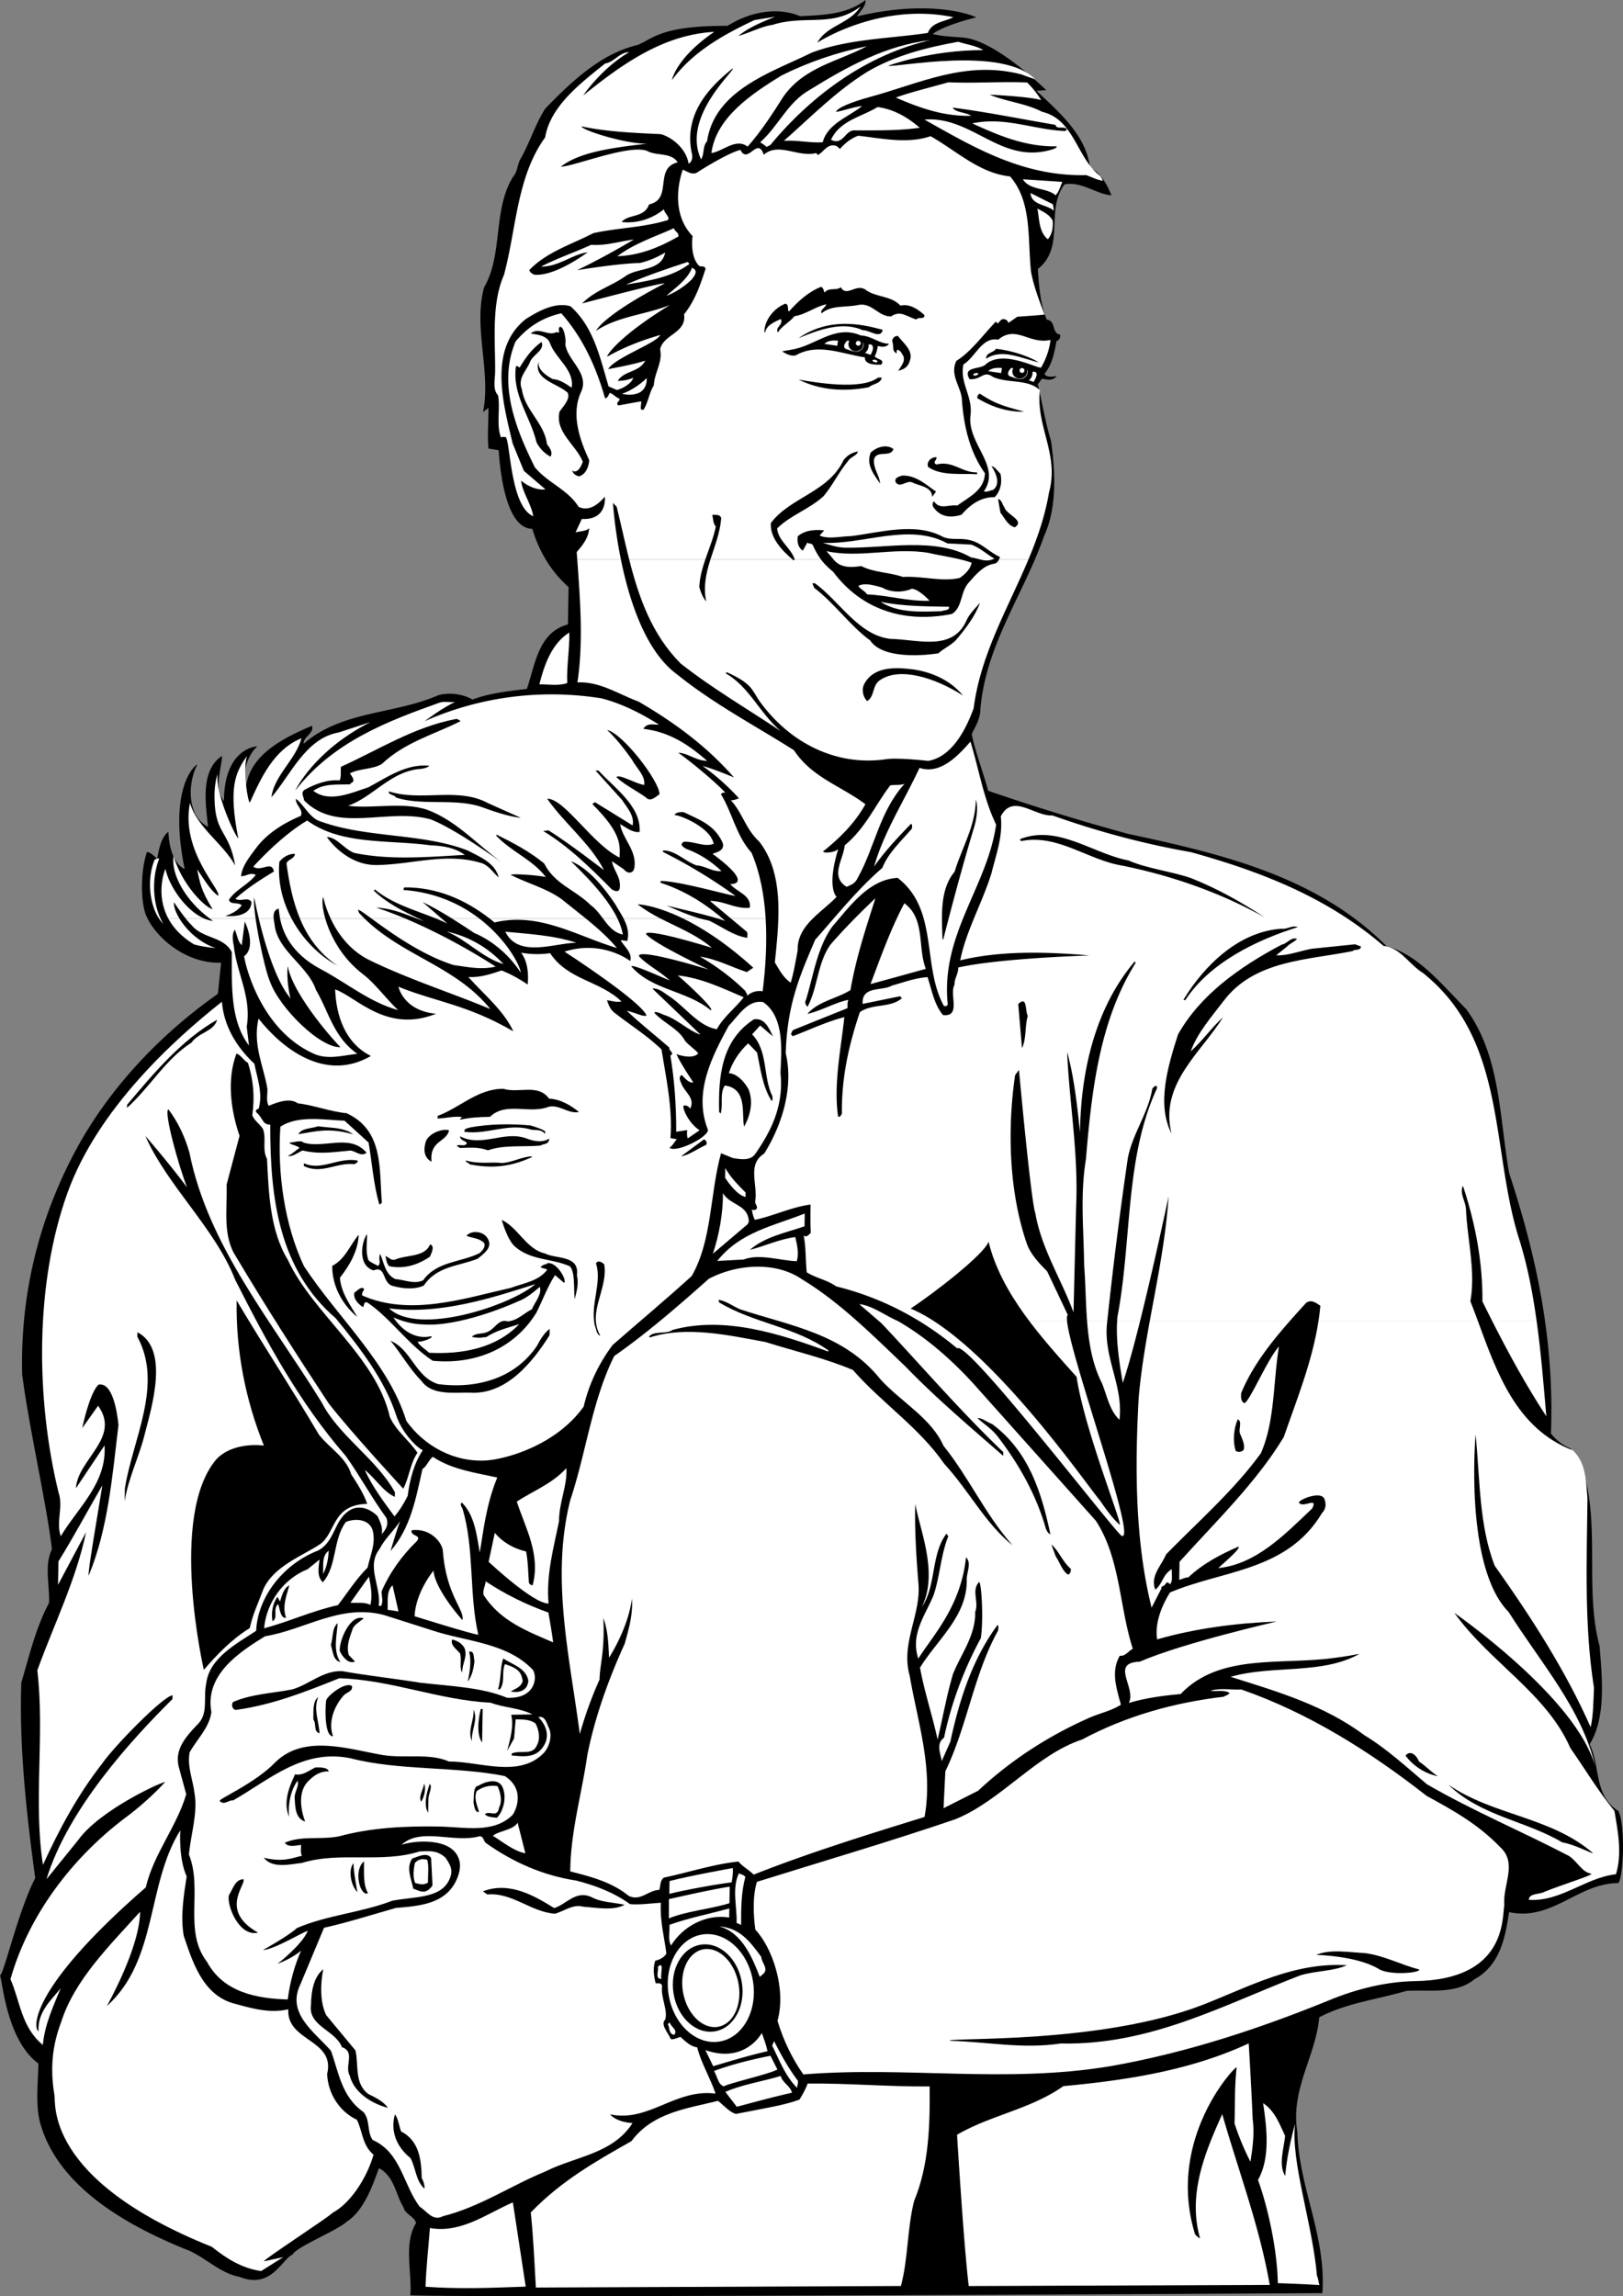 <svg xmlns="http://www.w3.org/2000/svg" width="381.902" height="540.196"><rect width="100%" height="100%" fill="#808080" stroke="none"/><path d="M354.207 270c.27 2.02.559 4.031.91 6.016 6.399 19.437 10.66 39.187 9.832 61.246 1.301 1.617 2.875 2.797 4.637 3.539 1.21 1.793 3.129 3.687 3.09 5.726 3.765 12.832.222 27.836 3.722 40.754.579 7.453 1.57 16.778-2.355 23.094 2.57 5.098.941 12.07 6.816 15.719 1.79 4.195.954 16.594-.117 16.93-9.394.011-15.582 9.035-25.648 6.82-.903 6.101-2.168 12.547-8.164 15.812-4.407 3.645-10.946 2.38-16.004 2.735-6.86 2.007-14.145 2.855-20.496 6.203-.871 9.379-6.766 16.812-5.168 26.945.386 13.3 6.843 24.406 5.898 37.953 0 0-197.96 1.153-214.613.508.45-5.402-1.649-12.172 1.36-16.996-.415-1.602-2.536-1.996-2.95-3.688-1.895-3.046-2.09-7.214-5.777-9.23-1.02 2.555-3.18 9.902-7.664 12.633-1.899 1.914-11.985 5.992-12.633 7.668-2.5 1.02-5.04 8.312-12.504 5.277-4.86-.883-8.422-5.023-13.004-6.61-10.473-4.347-29.508-13.253-33.96-29.757-1.083-4.094-.458-9.402-.38-13.832C1.56 480.023.598 466.082 0 464.742c.89-.164 4.266-15.164 8.29-22.902-2.044-14.93-3.806-30.828-3.274-45.977 1.882-6.347 3.418-12.968 6.53-18.765.161-4.254-1.175-8.797.661-12.575-.906-8.972-5.48-29.18-6.988-41.164-.469-19.066 4.015-36.402 12.164-51.91.254-.488.515-.972.777-1.449h336.047M18.16 270c12.785-23.309 32.762-35.652 33.117-36.254l.75-7.254c-8.863.281-16.195-6.754-17.879-11.746-1.171-4.012-.91-10.27.399-14.234.629-.344 2.394 1.52 2.394 1.52.235-.372.528-4.782 2.68-6.337.344 7.606 3.836 8.754 3.836 8.754-3.984-19.285 2.559-24.601 3-24.59-1.918 3.332-3.047 11.707 2.492 14.668-.527-5.238-1.894-13.328 3.309-16.695-.145 3.098-1.996 7.676.433 10.645.075-12.668 7.848-12.895 7.848-12.895-2.848 2.691-3.496 7.207-2.648 9.527.933-7.785 9.336-11.714 15.496-14.355.68 1.695-2.172 2.71-1.934 4.223 9-7.82 21.395-6.895 31.664-11.414 2.676-.754 5.946-.254 8.051 1.023 4.016-1.524 8.457-1.977 12.809-2.52 1.96-5.64 2.625-13.254 9.66-15.168l.152-8.773c-4.277-3.797-7.027-8.633-8.535-13.71-7-.06-7.766-17.157-7.922-18.49l-2.387-.394c-.297-3.11.028-6.648-.008-9.574l-1.28.988c1.94-9.539-2.376-20.023.269-29.37 4.476-7.634 2.004-18.403 6.836-26.032 1.085-1.223.937-2.91 1.757-4.223 2.196-3.863 3.422-8.097 5.79-11.777 6.41-6.625 13.257-12.977 21.714-14.957 3.75-1.531 5.489-4.566 21.176-4.504 4.75-3.023 11.426-4.676 17.059-2.273 5.5-.262 11.086-.43 15.402-3.809.152 1.418-1.29 2.637-2.02 3.863 16.403-3.918 26.25-.695 28.098.227-3.324.781-8.2 2.336-10.262 3.898 2.47.664 5.22.621 7.782.934 7.605 1.105 18.933 12.297 18.933 12.297l-2.308.136c5.672 5.329 11.695 10.575 12.625 18.125 2.64 1.2 4.007 4.06 5.03 6.47-3.542-.24-6.944-3.313-11.034-2.587-4.63 6.125.273 14.723-6.29 19.926.282 4.172.567 8.254 2.098 11.914 2.297.305 1.008 3.121 3.13 3.512.163.71-.2 1.324-.825 1.492-.484 2.563-1.027 5.617-2.836 7.711.336 1.07 2.524.617 2.871.535-.836 1.113-2.05.945-3.351.649-.45.14-.504.785-1.114 1.222 1.075 4.45 1.793 9.074 3.133 13.438 1.024 7.375 1.41 15.715-1.629 22.312-4.761 13.656-13.652 25.465-14.984 40.602.035 3.191-2.324 5.77-1.996 6.261.648 3.56 3.117 10.176 3.789 13.094a526.59 526.59 0 0 0 32.972 10.149c22.079 4.73 44.415 9.992 60.793 26.414 7.5 1.992 13.137 9.18 18.711 14.773 6.918 9.39 7.711 21.172 9.23 32.633H18.16"/><path fill="#fff" d="M192.309 10.043s14.574-9.605 32.015-6c-2.054 1.117-4.98 1.066-6.004 3.707-8.972 1.348-18.636 1.36-27.382 4.664-9.122 4.54-22.754 8.64-24.563 20.844-1.082 1.133-.582 2.914-1.402 4.23-4.703-9.968 8.168-21.043 7.465-21.41-6.383 5.031-11.637 11.5-9.575 20.309.078.535.059 1.687-.836 2.113-.472-3.2-3.527-6.09-6.527-6.941-6.375-.286-12.93-.579-18.668-1.829-.016.883 10.473 4.168 15.441 4.079-9.894 1.097-16.261 2.289-20.304 5.406 3.011-.035 15.957-5.305 20.273-3.723 2.281 1.281 5.668.278 7.223 2.7-5.7 1.406-1.04 8.667-6.735 9.898-1.12 3.258-4.914 2.219-6.453 4.14 3.625.418 7.196-.761 9.98-3.015-.105.973 2.263 2.433.22 2.75-5.438 1.59-11.375 1.664-16.895 2.898-5.098 2.66-10.98 4.418-15.043 8.688.168.535.781.988 1.313 1.086 4.957.355 12.41-5.278 12.41-5.278-3.64.47-6.793 3.43-10.961 3.356 3.847-1.973 7.86-3.32 11.793-5.113 3.629.238 6.75-.856 10.035-1.243a174.624 174.624 0 0 1-13.332 7.211s9.601-1.605 14.742-1.691c2.137-.496 4.102-1.348 5.984-2.465-.964 4.504-6.441 3.43-9.406 5.598-3.32 2.332-7.148 3.332-10.129 6.379 0 0 18.688-4.973 19.407-4.711-14.672 7.617-16.149 11.152-16.149 11.152 5.2-3.457 11.68-3.785 17.39-6.078-12.14 7.465-14.921 11.883-14.75 12.152 3.942-2.238 8.134-3.847 12.5-5.101-.917 1.933-10.64 5.312-12.284 8.03 0 0 5.957-1.05 8.722-1.976-1.469 2.813-5.004 2.305-6.465 4.762 1.454-.062 2.399-.223 3.649-.734-.38 1.324-2.617 2.613-3.863 2.86l-1.938-.833c-2.012-6.684-3.477-13.976-8.977-18.86-3.527-1.038-7.375 1.024-10.511 3.009-8.989 7.109-5.23 20.207-3.082 29.285l2.636 6.43 5.067 4.343s-2.535.535-5.73-2.05c.308 2.753 2.386 5.449 2.87 8.382-5.457-2.312-5.367-17.644-6.5-18.64-.359.081-.882-.192-1.07.16-1.187-2.95-.144-6.743-.71-9.942-1.391-1.531-.641-3.824-.692-6.039.035-7.18-.883-15.531 2.074-22.3 2.938-10.856 2.973-23.087 9.695-32.364 1.192-7.336 8.375-12.797 14.13-17.394 2.132-.317 3.417-2.688 5.632-2.649-6.48 3.746-10.816 10.18-10.816 10.18 9.261-7.461 18.867-14.297 30.843-14.973-9.109 6.242-9.949 11.352-9.949 11.352 4.906-6.742 12.332-10.778 19.395-14.114l4.886-.8c-2.945 1.191-6.152 2.468-8.668 4.55 3.36-1.078 5.73-2.312 8.04-2.625 7.578-2.44 14.144.704 20.707-4.32-2.555 4.121-7.88 4.383-10.168 8.508"/><path fill="#fff" d="M218.914 9.445c-14.508 3.293-27.61 12.547-37.664 24.692l-.89.43c-.262-.36-1.489-1.09-1.489-1.09 4.41-3.91 6.457-9.461 11.738-12.383 8.782-5.43 17.825-10.414 28.305-11.649"/><path fill="#fff" d="M231.371 11.79c-12.508-.028-22.402 3.683-22.402 3.683 1.765.476 26.941-4.758 34.601 3.175-.906-.32-2.062-.68-3.207-1.14-13.144-3.422-24.07 2.176-35.777 5.336-3.941 1.066-7.668 2.527-7.863 3.496 1.867-.32 4.011-1.168 6.14-1.399-3.058 2.52-8.136 4.114-9.277 8.524-2.93.215-5.93-.547-9.125-.336 6.39-5.649 12.348-11.75 19.605-16.23 6.54-3.876 14.196-5.782 21.399-7.075 1.937.656 4.152.871 5.906 1.965m-27.375-.922c-6.71 3.606-14.621 4.797-19.621 11.801-2.55 4.035-5.281 8.242-8.45 11.82-2.8-2.086-5.69 1.055-8.534 1.535 1.125-8.488 9.64-14.015 16.453-18.238 6.347-3.168 13.035-5.445 20.152-6.918"/><path fill="#fff" d="M244.992 23.55c-2.73-.847-12.12-1.277-12.12-1.277 3.96 1.668 8.476 2.012 12.339 4.028 7.68 1.82 8.14 11.047 13.742 15.133l.602 1.074c-1.063-.02-2.645-.844-3.965-1.309-14.813.36-26.395-6.488-38.067-13.074 11.54-.863 18.07 10.95 30.461 6.914.18-.266.711-.078.63-.613-7.446.137-13.782-2.633-19.848-5.399 7.742-1.636 14.421 1.496 21.863 1.801l.45-.348c-.692-.984-2.395.137-2.731-1.109-8.13-1.383-16.254-3.031-24.215-4.058.863 1.257 3.086 1.03 4.398 1.937-6.562.152-12.199-1.895-17.742-4.297 3.477-1.27 8.285-2.426 12.383-3.594 6.023.282 12.77-.222 18.523.055a21.054 21.054 0 0 1 3.297 4.137m-28.566 6.504c-4.887.71-10.203.617-15.168.62-2.48-.218-2.727 3.677-5.715 2.204 2.121-4.57 7.187-5.367 10.95-7.695 3.804.507 6.964 2.336 9.933 4.87m-70.34 101.501c1.934 9.55 5.773 21.672 13.226 27.097 8.653 6.977 18.313 12.02 27.52 17.856 4.23 6.453 11.2 8.437 16.8 12.703-2.382 4.3-5.902 7.871-9.944 11.082-.098.441 2.652.402 3.554-.559-2.832 9.313-.375 11.254-.375 11.254-3.699 3.832-9.336 6.75-9.172 12.602-.488 2.562-.886 5.125-1.64 7.594-1.75-1.18-2.696-3.059-3.727-4.762.965-9.555 2.313-20.879-3.758-28.52-3.14-2.89-3.87-6.715-6.656-9.691.352.273 1.957-.406 1.957-.406-2.523-2.793-5.578-5.504-8.555-7.598 2.649.668 7.399 2.7 7.399 2.7-6.606-7.56-14.309-13.102-22.469-17.852-4.758-1.77-9.137-4.77-14.371-4.508 1.422-9.516.64-19.469-.05-28.992h10.26"/><path fill="#fff" d="M242.027 131.555c-4.808 11.496-11.273 22.242-12.918 35.054-1.77 4.93-5.074 11.434-10.675 12.399-.883-.102-7.786-.844-10.188-.356-11.46 1.575-22.36-3.757-29.543-13.722-1.898-2.871-1.855-4.137-7.683-6.782l-.27.262c5.531 3.11 7.992 9.356 12.969 13.61-7.887-5.278-15.957-9.942-23.567-15.926-6.816-6.871-9.843-15.559-12.117-24.54h93.992"/><path fill="#fff" d="M135.824 131.555c-.043-.559-.082-1.121-.12-1.68 1.444-1.66 2.808-3.41 2.933-5.621-.688.758-2.14.672-3.207 1.004l1.472-3.164c6.133.293 5.41-5.223 5.41-5.223-1.449 1.66-3.609 3.57-6.16 2.375-2.586-4.125-7.257-5.625-10.297-9.312-4.367-8.762-8.789-19.563-4.535-29.594 2.989-3.586 6.48-5.649 10.754-6.64 5.215 5.94 8.2 12.73 10.29 19.948.527.274 1.085-1.222 1.085-1.222.793.191 1.149.828 2.106 1.277.863.406-.996 1.047-.032 1.684l5.336-.973c.164.715-.574 2.297.586 1.961 1.094-1.754 1.313-3.965 2.407-5.719.14-3.011 2.132-5.457 1.476-8.484.77-3.531 6.27-3.79 5.64-8.234 2.536-3.145 3.845-6.934 5.063-10.727-.34-.8-.968-.371-1.496-.645-2.297-2.222-1.562-7.03-1.562-7.03-5.985-6.188-2.297-15.641-2.297-15.641 1.14.55 2.457 1.46 3.625.507 0 0 6.722-4.316 9.93-5.144 1.71 3.574 4.046-3.301 5.476 1.156 3.508-3.039 8.055.676 12.328-.402l.434.449c1.344-.684 2.355-2.973 4.469-2.05l.699.632c1.261-1.395 2.523-2.438 4.308-3.113 5.575.629 11.578 1.972 17.016.117 6.059 3.387 11.46 8.71 18.715 9.457 5.215 6.031 4.09 14.61 4.93 22.426.648 3.468 1.917 6.77 3.19 10.07-1.155.16-4.26.371-6.39.512l-2.156 1.468c-.074-.71-1.043-1.171-1.668-.738l-.812.871-.438-.449c-2.976 3.05-5.707 6.992-9.289 9.234-1.562 3.16.871 5.864 1.266 8.707.418 6.477 1.816 12.618 5.453 17.735-.16 3.988-3.645 5.523-6.516 7.601-2.035-.304-4.008 1.082-5.48-.984-.45.348-.442 1.098.082 1.637 1.648 2.156 4.105 2.246 6.422 1.488 2.171-2.531 4.683-4.172 7.785-4.117 1.355-1.395 1.836-3.512 1.34-5.559-.704-.547-1.215-1.617-2.102-1.722 0 0 2.805 3.84.348 5.59-.711.074-1.34.597-2.133.316 4.18-5.965-3.973-11.149-3.145-17.871.61-4.422-2.613-7.668-1.652-11.996 2.777-1.637 4.371-6.57 8.168-5.797 4.226-3.559 7.336 1.195 12.32.039a16.801 16.801 0 0 1-2.242 6.52c-1.047.187-8.879-4.231-12.926-.844-1.176 1.398-5.77.43-3.875 3.566 2.852.191 3.23-2.16 5.508-.527 3.43 1.57 8.234.41 11.024 3.12-.95 8.669 4.613 15.06 2.152 24.06-.934 5.527-2.715 10.683-4.813 15.695h-93.992c-1.035-4.098-1.914-8.258-2.926-12.332l-.87-.899s.35 5.844 1.847 13.23h-10.262m114.153-88.769c-.461 1.055-.747 2.203-1.563 3.164-2.27-1.902-6.008-1.082-7.734-3.77l9.297.606m-1.981 6.789c-1.746-1.535-5.297-1.246-5.512-4.172l5.274 2.66.238 1.512m-.305 2.301c.153 1.418-.058 3.277-1.14 4.41-2.098-1.719-1.957-4.644-2.446-7.222 1.317.734 2.813 1.378 3.586 2.812"/><path fill="#fff" d="M159.602 55.656c-4.387 2.492-9.032 4.45-14.352 4.625 4.043-3.035 8.766-4.547 13.324-6.593.16.8 1.309 1.085 1.028 1.968m2.636 6.426c-4.222 3.207-9.73 3.996-14.976 4.879 4.73-2.043 9.636-3.73 14.543-5.328l.433.449m.555 3.645c-1.711 1.656-3.773 3.035-6.004 3.886 1.8-1.656 5.027-3.816 6.055-6.633 1.582.735.586 1.872-.051 2.747"/><path d="M194.031 68.844c.91-1.313 2.754-.395 3.832-1.262 1.29 2.414 3.563-.914 5.754.543 2.45 1.902 6.004 1.344 8.266 3.777 2.137-.492 4.062.782 5.637 2.227.066 1.152-1.426.328-1.883 1.031-2.117-.57-3.77-2.281-5.926-.726-3.016.125-4.465-3.27-7.664-2.704-2.938.66-6.383-.023-8.723 1.977-.426-.805.91-1.316 1.102-2.11-2.489.489-4.828 2.4-7.492 2.794-1.18 1.488-3.059 2.34-3.88 3.832-.777-1.254 1.36-1.746.676-3.18-1.164.602-3.304 1.273-3.69 3.129l-.177-.004c-.043-2.746 2.227-5.723 4.992-6.738.88.37.333 1.336.766 1.875 2.168-2.442 4.691-4.704 7.547-5.805.617.098.605.894.863 1.344"/><path d="M207.707 77.59c-.484 2.297-3.102.035-4.7.098-4.839-2.215-10.55-.008-15.1 1.863 7.16-4.926 14.593-3.38 19.8-1.961m-74.695 3.308c.379 3.817 5.644 6.747 3.793 11.145-2.575 5.363-.375 11.43 1.843 16.254-.113 1.504-.765 3.266-2.37 3.77-.88-.192-1.321-.555-1.66-1.36 1.316.824 2.148-1.027 2.519-2.082-1.614-4.016-6.614-6.941-5.469-11.797.91-1.312 2.535-2.879 1.941-4.398-2.355-2.258-8.191-3.067-6.875-7.387-.3 1.945 1.805 3.312 3.297 4.133 1.77.12 3.082 1.117 4.485 2.031.695-4.246-3.868-6.894-5.133-10.55-.79-2.094-4.309-2.028-4.485-2.208 1.891-1.648 4.153.781 6.036-.336 1.23.551.101-.707.816-1.226 1.156-.157 1.527 4.015 1.262 4.011"/><path d="M206.578 81.383c-.191.793-.27 1.613-.762 2.433.516.805 2.47.657 1.559 1.97-.605.01-4.02.245-3.86-1.708-5.394-.805-11.109-3.473-16.3-.46-1.336.241-2.387-.49-3.176-.942 1.344-.34 1.602-.242 2.137-.41 5.597-.786 10.207-6.024 16.367-3.348 2.7.137 4.258 1.941 6.637 1.941 0 0-.493 1.153-2.602.524m4.738-2.309c1.211 1.617 3.575 3.34 2.825 5.633-.364 1.242-.86 2.063-2.79 2.523.727-1.14 1.993-2.539.954-3.886-.168-.446-.606-.895-1.047-1.082-.446.172-.188.617-.281.883-1.227-.73-.516-1.32-1.059-3.024.164-.574.691-1.238 1.398-1.047"/><path fill="#fff" d="M197.203 80.156c-.25 1.278-.168 1.2-.168 1.2l-3.039-.458c.727-.785 2.055-.851 3.207-.742m6.016.547c.054.73-.11 1.063-.285 1.238-1 1.489-2.758.485-3.993.106-.699-.543-.101-1.434.473-1.926l3.805.582m1.133.418c.148-.117.37-.148.722-.031.66.508.25 1.578-.219 2.39l-1.32-.464c.606-.39.965-1.336.817-1.895"/><path d="M244.36 85.234c-3.883-.867-8.63-3.343-12.305-.836-.063-1.507 1.617-1.3 2.343-2.351 6.293.785 10.227 3.281 9.961 3.187m-119.757.216c-.922 1.933-2.813 3.671-1.793 6.171.625 4.797 5.355 7.984 5.89 12.867.606.809 1.477 1.887.836 2.942-1.316-.645-2.71-2.086-3.308-3.426-1.403-5.965-5.747-11.094-4.832-17.727.183-.437.617.102.882.196 1.371-2.282 2.914-4.473 5.16-6.028.848 2.055-2.269 2.973-2.835 5.004m82.91 3.395c-.383 1.5-2.067 1.386-3.055 2.254-5.871 1.136-11.535.683-16.547-1.797 4.067.691 14.703 2.558 18.715-.469l.887.012"/><path fill="#fff" d="M146.367 92.652c2.145-.761 4.203-2.14 5.828-3.707.032 5.211-5.828 3.707-5.828 3.707"/><path d="M240.965 96.875c-5.524.07-9.445-2.293-11.024-3.207.008-.441.196-.969.637-1.05 4.207 2.85 6.774 3.132 10.387 4.257m-30.735 8.773c-.656 2.114-4.078.106-4.566 2.489-.21 2.125 1.356 3.836 1.41 5.61-1.383-2.063-3.379-4.403-2.176-7.306 1.352-1.218 3.672-2.066 5.332-.793m-8.343.562c-.282 1.06-1.703 1.212-2.344 2.263-2.172 2.62-3.555 5.613-5.727 8.234-3.421 3.129-7.789 4.473-10.949 7.61.215 2.93 3.38 4.667 4.13 7.34l-.27.171c-2.797-2.351-5.579-5.328-5.344-8.781 4.629-6.121 13.512-7.207 17.101-14.77.907-1.222 2.07-1.824 3.403-2.066m18.503 1.387c.079.62-1.085 1.222-.03 1.683 3.831-.996 5.996 1.965 9.542 1.848l-.008.445c-3.718-.242-8.34.473-11.496-1.707-.508-1.25.844-2.469 1.992-2.27m-.14 8.063-.906 1.227c-.047-2.485-3.149-2.54-4.817-3.453-1.414-.38-2.863 1.546-3.808-.067-.25-1.07.906-1.226 1.531-1.48 3.281-.121 5.637 2.136 8 3.773m16.07 3.649c.41 1.78 4.996 3.101 2.489 4.742-1.68-.383-2.446-2.258-3.399-3.426l-.566-3.203c.886.105.953 1.258 1.476 1.887m-66.617 2.648c-.562 6.816-5.004 12.414-3.535 19.531-.695-.722-1.29-2.152-1.625-3.398.27-5.137 2.914-9.344 3.887-14.203-.696-.809-.59-1.871-.84-2.762.797.012 1.953-.145 2.113.832"/><path d="M228.117 127.055c2.824.582 4.649 2.879 7.2 3.988-.368.879-.56 1.45-1.536 1.61-2.398.398-4.21 2.581-5.84 4.417-1.988 2.18-1.43 5.825-3.941 7.375-10.582 2.121-20.906-.539-27.926-9.882-2.008-1.72-3.308-2.985-4.765-6.2-.254-.715-.97-.281-1.317-.734l-1.097 1.933c-1.051-.726-1.383-1.976-1.184-3.39 1.71-1.477 4.105-1.613 6.23-1.399l-1.086 1.223c2.114.922 4.875.176 7.446.129 6.84-.852 15.129-3.367 21.625.203 2.023.832 3.984.156 6.191.727"/><path fill="#fff" d="M228.543 128.125c1.937.656 3.77 2.371 5.437 3.29-2.054 1.026-3.28.03-5.492-.274-8.336-4.844-19.996-2.125-29.566-2.29-1.86-.035-3.535-.593-5.297-1.156 9.387.516 20.293-4.789 29.336.157l5.582.273"/><path fill="#fff" d="M228.645 132.383c-.293 1.504-1.555 2.722-2.813 3.586-4.27.988-8.766-.508-13.379-.235-3.172-1.117-6.808-1.004-9.793-2.562-2.578.398-5.148.441-6.707-1.8l-1.476-1.712c7.593 1.727 16.058-.96 24.015.418 3.356.77 6.89 1.184 10.153 2.305"/><path d="M191.773 137.234c5.864 4.27 10.332 12.325 17.856 13.079 6.379.109 14.66 3.093 17.894-4.563.739-1.496 2.09-2.8 3.086-3.934-1.21 3.258-3.386 6.055-5.652 8.762-1.262 1.309-2.957 1.988-4.133 3.121 0 0-12.625 2.172-16.078-3.031-4.726-3.45-8.355-8.742-13.168-12.371l-.426-1.074.621.011"/><path fill="#fff" d="M214.531 138.52c1.684.027 4.207 2.82 4.207 2.82-5.144.176-9.906-1.324-14.687-1.496-.606-.899-1.488-1.09-2.094-1.989 1.523-.859 3.813-.109 5.578.364 2.106 1.191 4.766 1.238 6.996.3m8.789 4.231c.075.977-1.074.691-1.699 1.035-5.144.176-10.379.438-14.41-2.203 5.121 1.066 10.617 1.074 16.11 1.168m-89.841 17.934c-1.964.761-4.613.273-6.566.328 1.05-4.149 2.738-9.524 7.04-12.2.112 3.813-.673 8.055-.474 11.872"/><path d="M226.594 163.637c-6.746-4.32-14.778-6.637-19.262-3.793-2.234 1.203-1.394 3.965-3.277 5.086-1.133-1.086-1.368-3.04-.547-4.266 2.285-3.95 7.336-3.684 11.492-3.168 4.508.7 8.727 2.637 11.594 6.14"/><path fill="#fff" d="M42.187 216.047c1.618 2.687 4.672 5.703 8.563 7.016-1.766-.208-3.535-.418-5.125-.891-3.02-1.84-4.906-3.98-6.05-6.125h2.612"/><path fill="#fff" d="M64.398 216.047c.067.703.243 1.422.27 1.937.965 5.868 7.816 9.356 9.668 14.887 3.016 5.102 4.148 11.152 9.754 15.059-3.106.3-6.89 1.476-10.192 0-13.582-6.059-16.617-23.25-16.441-22.977 3.023-2.285.14-8.156.14-8.156l-.714 5.574c-.871-.902-.832-1.508-1.621-3.664-.727.961-.492 2.652-.246 3.809.683 6.484 4.222 12.039 3.039 19.023l.539 4.441c-4.594-6.02-3.996-14.695-4.047-21.968-1.887-3.754-6.86-3.133-9.465-6.367-.406-.375-.91-.958-1.422-1.598h4.266a7.5 7.5 0 0 0 2.23.621c-.297-.203-.59-.41-.875-.621h15.117"/><path fill="#fff" d="M76.52 216.047c1.128 3.965 3.843 9.332 8.96 13.203 2.758 2.09 5.395 5.77 8.188 8.387-6.617-1.797-12.121-6.414-18.184-9.625-7.203-3.813-9.03-9.008-9.59-11.965H76.52"/><path fill="#fff" d="M85.715 216.047c9.129 8.93 21.457 11.203 29.672 21.351-9.328-3.886-18.887-6.89-28.317-11.449-4.91-2.37-7.738-6.562-9.293-9.902h7.938m9.527 0c5.067 2.129 12.621 5.742 21.383 11.355-3.473.828-6.648.063-9.832-.347-7.648-2.36-15.32-7.985-19.453-11.008h7.902m3.129 0c.473.23.95.457 1.422.691a87.048 87.048 0 0 1-1.86-.691h.438m5.489 0 1.417 1.23a43.568 43.568 0 0 0-2.804-1.23h1.386m8.856 0c6.465 4.93 9.644 11.043 9.824 12.789-2.676-4.125-6.691-7.563-10.918-9.32a223.988 223.988 0 0 0-5.344-3.47h6.438m25.075.001c2.733 2.226 5.362 4.531 7.366 6.98-9.258-2.734-18.289-8.566-28.793-6-.402-.336-.812-.66-1.222-.98h22.648m7.481 0c.62 1.285 1.078 2.57 1.273 3.812-2.184-.468-3.41-2.105-4.695-3.812h3.422"/><path fill="#fff" d="M155.332 216.047c4.125 2.137 8.477 3.793 12.164 6.926-16.746-5.063-15.457-3.196-15.457-3.196 1.82 2.246 14.746 8.325 14.746 8.325-18.66-5.598-16.344-3.036-16.344-3.036 2.086 2.164 4.903 3.457 7.168 5.622-2.64-1.11-8.707-3.875-9.07-3.348 4.863 5.668 13.02 5.633 18.7 10.34 1.066-.157-5.126-5.938-7.747-8.2 5.664.63 10.496 3.02 15.512 5.145-1.633 2.191-4.777 4.617-6.336 7.512-4.422-.696-7.613-5.54-11.563-8-1.136-.817-2.363-1.727-3.605-1.57l11.332 10.835c-2.644-.754-5.516-3.73-8.691-4.672-.88-.457-2.29-.93-2.121-.394 2.261 2.434 5.609 3.644 7.156 6.508.953 1.172 2.27 1.902 3.137 2.98-1.418 1.598-5.145.176-5.145.176 1.023 2.324 3.965 6.629 3.965 6.629-.98.25-1.938-.918-2.719-1.73-.894.515-.293 1.5-.039 2.124.68 1.875 3.312 3.34 2.027 5.797-.343-.535-.87-.812-1.496-.734-.535.258 1.004 4.105 3.711 5.828l-2.777 1.902c-.09-.18-.258-.668-.145-1.953l-2.578.399c.02-6.207-.41-12.153-1.37-17.93 1.16-.602-.513-1.164-.235-1.867-3.317-2.895-6.817-5.617-10.043-8.684 2.625.645 3.773 1.465 4.68 1.145-1.399-3.457-19.329-15.051-19.329-15.051 9.067-2.848 15.473 2.219 15.473 2.219.656-1.938-1.707-3.664-2.219-4.914l1.504.203c.559-1.875-.004-3.645-.871-5.336h8.625"/><path fill="#fff" d="M180.16 216.047c.356 5.726-.012 11.625-.7 17.152-1.503-.207-2.839.215-3.835 1.262.543-.434-.16-.89-.238-1.336-3.313-3.246-6.903-5.879-10.676-8.074 3.98.601 7.316 2.433 11.016 3.648l1.523-1.035c-6.484-5.89-12.148-9.46-16.61-11.617h19.52m-140.586 0c-2.926-5.488-.969-11-.64-11.629.77 3.812 4.593 9.676 8.992 11.629H43.66c-1.336-1.684-2.734-3.793-2.734-3.793-.082.941.375 2.316 1.261 3.793h-2.613"/><path fill="#fff" d="M49.281 216.047c-5.722-4.262-9.097-10.484-8.433-14.61 1.906 6.461 7.062 11.825 9.175 12.481-2.836-4.707-2.906-6.078-3.648-9.371 1.562 2.066 2.848 4.66 4.945 6.203.996-1.137-8.894-10.402-6.62-21.832 1.757 5.879 7.812 9.531 10.648 14.723-1.434-8.383-4.715-7.235-4.868-15.688-.054-2.129.157-4.074.723-5.926-.613 4.778 4.262 14.88 4.875 15.243-2.328-11.86-.797-15.438 2.024-19.38-1.04 3.532.25 10.91.695 10.919 2.578-5.72 5.625-12.489 12.14-15.125-1.328 5.03-6.445 8.753-7.066 13.882 4.524-5.238 8.043-13.863 15.777-15.234l7.489-2.441c-13.364 6.82-17.653 16.09-17.653 16.09 8.883-11.458 21.645-16.286 33.954-20.68 1.07-.336 2.394-.047 3.636-.117-2.676 1.109-7.168 4.488-7.168 4.488 12.684-5.629 27.082-7.684 41.578-5.39 4.856 1.234 9.336 3.527 13.543 6.175-.89.16-2.648-.582-3.652 1 6.762.824 11.184 4.273 15.027 7.531-2.574.043-4.578-1.855-6.793-1.894 2.957 2.082 8.657 6.8 11.094 9.414-.441-.098-.797-.016-1.07.336 2.672 4.3 3.554 9.722 7.207 13.777 1.992 4.664 2.984 9.965 3.32 15.426h-19.52c-6.644-3.219-10.605-3.309-10.605-3.309 1.668 1.313 3.461 2.36 5.297 3.309h-8.625c-.605-1.172-1.355-2.3-1.988-3.399-2.504-3.77-6.153-8.265-10.285-10.02-.227.145 7.59 6.75 10.836 13.419h-3.422c-.844-1.125-1.715-2.281-2.899-3.149-3.66-3.609-8.422-4.843-10.906-9.761-3.41-2.809-7.273-4.828-11.14-6.754l-.18.172c3.476 3.785 8.586 5.648 11.707 9.777-2.121-.477-8.32-.852-8.235-.496 3.953 2.02 8.278 3.07 11.953 5.703 1.82 1.48 3.754 2.973 5.641 4.508h-22.648c-5.828-4.504-12.453-7.313-19.907-7.277-.265.082-.27.347-.277.613 7.488.527 13.375 3.324 17.758 6.664h-6.438c-2.234-1.395-4.527-2.723-6.847-3.836 0 0 2.695 2.336 4.43 3.836h-1.387c-4.922-1.984-10.075-3.363-14.25-6.781l-.27.261c3.086 2.957 6.75 4.746 10.418 6.52h-.437c-3.024-1.16-5.973-2.387-9.43-2.52 0 0 2.496.739 6.738 2.52H87.34c-1.824-1.336-2.965-2.164-3.102-1.973l.254.711c.403.434.809.856 1.223 1.262h-7.938c-1.32-2.824-1.726-5.043-1.726-5.043-.317.703-.223 2.61.469 5.043H65.895c-.25-1.317-.247-2.192-.356-2.3-1.094.343-1.227 1.308-1.14 2.3H49.28"/><path d="M108.414 169.64c-6.258 3.173-13.113 4.915-18.613 10.137-2.328 1.29-5.156.973-7.485 2.172 1.961 2.477-.125 2.04.133 2.574-3.105.125-6.199-.285-8.715 1.532 3.762 2.902 9.036.425 12.957-.836 4.477-2.403 8.961-5.606 14.36-5.067-1.078.953-2.848.657-3.828.996-5.782 1.141-9.864 6.477-15.305 8.418 6.191.817 13.852-1.265 19.742 1.407 6.07 2.59 10.945 7.906 16.457 11.988 0 0-10.941-7.988-16.84-10.219-10.148-2.75-21.957 3.426-29.707-4.418-.078-.8-.855-1.789.043-2.484 2.504-1.375 5.36-2.477 8.282-2.246.453-.614.214-2.125.324-3.188 8.844-4.011 17.18-9.363 26.965-11.23.535-.168.879.37 1.23.465m46.77 17.214c-.899.606-2.16 1.915-3.204.743-2.277-1.633-4.828-2.832-6.921-4.73.37-.97 4.671 1.589 6.53 1.8.306-2.211-1.882-4.023-2.91-5.992-1.73-2.422-3.898-5.207-5.82-6.926 3.536.68 12.293 11.914 12.325 15.105"/><path fill="#fff" d="M251.074 310.723c.727 8.425 16.488 51.672 12.926 50.632-.89.16-36.504-46.39-38.762-44.125a74.351 74.351 0 0 0-9.066-6.507h34.902m9.481 0-.118 1.097c-.585 8.055 3.915 14.34 2.981 22.211-2.355-2.258-2.918-5.636-4.105-8.582-2.29-4.484-3.122-9.52-3.52-14.726h4.762m7.73 0c-1.453 5.82-2.91 11.195-4.094 14.636-.675-4.171-1.644-9.597-1.316-14.636h5.41m35.27 0c-4.664 5.3-8.926 10.793-11.485 16.984-.101.883-.125 2.035.758 2.406 1.34-.597 5.41-10.367 8.121-13.332-1.387 8.395-.926 17.535-4.25 25.098-6.36 8.754-14.55 15.879-22.312 23.812-1.11 2.641-3.813 5.164-2.535 8.29 1.707-1.301 1.746-3.606 3.894-4.81-.11 1.153.309 2.665-.418 3.54-.262-.184-.433-.54-.879-.371-.187.527-.812.87-1.258 1.043l.172.18-2.383 4.656c-3.898-15.582-3.949-32.957-3.039-49.426.547-6.172 1.54-12.145 2.621-18.07h32.993"/><path fill="#fff" d="M347.727 310.723c4.406 11.933 8.988 25.398 22.378 30.488 3.141 2.98 3.067 7.234 3.438 11.32-.168 14.621-.79 29.946 1.527 44.524-.136 2.836-.113 6.379-.78 9.293-5.888-13.309-13.915-25.77-22.563-37.977-3.735-9.46-3.454-20.45-4.512-30.926 0 0-2.762 31.153 7.777 41.797 7.418 11.828 17.242 22.727 20.375 36.344-4.414-16.211-33.14-36.125-33.14-36.125 8.304 11.582 21.738 18.996 27.277 31.77 3.46 4.933 6.473 10.039 10.379 14.804.804 4.715 1.863 10.05.36 14.899-7.286.847-12.966 6.511-20.493 6.023.027-1.594 2.414-1.2 3.668-1.883 3.48-1.449 11.324-3.883 11.066-4.242-2.296-.39-3.234-2.8-5.246-4.168-11.07-5.777-22.597-10.586-33.48-16.894-4.715-3.98-9.512-8.41-14.688-11.516-9.453-7.078-20.476-10.285-31.496-13.754 9.711-2.844 21.461-.426 30.324-5.41 0 0-3.828.73-5.957.957-12.441 1.734-26.925-1.176-36.136 8.5-4.172.371-8.262.922-12.184 2.094 1.836-3.602-4.531-9.477 2.567-9.707 10.18-4.43 32.253-9.454 32.253-9.454-9.492.368-19.175 1.614-28.175 4.207-.551-3.82 1.023-7.78 3.027-11.027 12.328-5.281 27.566-4.926 35.785-18.7.992-.956 1.016-2.288.504-3.448-.945-1.7-5.676.168-5.957.96.95 1.524 4.55-1.515 3.168 1.383-6.672 6.356-13.262 13.153-22.14 14.063 1.62-1.477 5.312-4.606 4.788-5.059-4.199 1.79-8.406 4.02-11.828 7.243-.797-.016-1.425.418-2.136.582l.074-4.254c8.496-9.426 18.14-18.739 24.531-29.356 3.078-8.875 6.723-17.808 8.176-27.351h37.469"/><path fill="#fff" d="M361.57 310.723c1.055 7.53 1.657 15.18 2.293 22.492-4.761-7.266-8.894-14.832-12.773-22.492h10.48"/><path fill="#fff" d="M216.172 310.723a68.987 68.987 0 0 0-19.399-8.082c-2.187-1.547-4.75-1.946-6.945-3.313-.3-2.93-.16-5.941-.734-8.7.61.63 1.246-.155 1.695-.589-.144-1.777-.07-6.121-.059-6.652-4.355.547-9.003 2.77-13.093 3.586-.434-.72-.594-1.696-.754-2.496.172.355.527.097.793.191 1.074-.602-.153-1.332.039-2.129.601-3.976-1.945-8.625 2.086-11.125 4.195-6.664 6.984-15.535 5.09-23.633.328-11.492 3.32-18.242 6.925-26.691 4.973-5.586 9.868-11.793 15.809-16.918 1.39-3.524 4.453-6.305 6.984-9.274-.082-.359.196-.882-.246-1.07-3.16 3.227-6.23 6.54-8.683 10.043 2.265-8.027 7.093-15.476 10.687-23.215 4.848 1.59 8.91-2.68 11.985-6.172 2.015 6.504 3.046 13.348 6.043 19.516-2.122 14.766-13.13 25.832-11.375 42.352-.09.085-.27.171-.274.351l-.621-.012c-5.242-9.398-1.2-22.714-10.906-30.152-6.742.324-11.2 6.629-15.36 11.434-3.632 5.078-4.457 11.62-6.242 17.351-.273.352-.11 1.153.418 1.516 2.383-4.48 2.309-10.332 5.395-14.621 3.258-3.754 7.047-7.59 10.562-10.895-2.25 7.051-4.59 14.102-5.875 21.614-3.137 1.984-7.578 2.617-10.113 5.585 3.113-.656 6.61-2.722 9.633-3.289-.278.614-.2 1.239-.211 1.946l-12.676 5.097c-.45.258-.457.703-.64 1.055l.433.45c4.02-1.528 7.95-3.407 12.137-4.489-.746 7.168-2.582 15.734-1.473 23.379.613.273.629-.434.898-.606-.117-8.691 1.704-16.457 4.227-23.949 2.961-2.074 7.285-.937 9.898-3.285l-.437-.45-8.805 1.798c-.28-4.348 4.66-2.934 6.903-4.313 2.757-.75 5.347-1.77 8.367-1.98 1.008 3.031 1.566 6.496 3.652 8.93 4.336.43 1.414-4.856 2.695-7.137-.062-1.508.93-2.555.872-4.063 9.964-2.219 30.894-2.828 30.894-2.828-10.09-.883-20.988-1.164-30.426 1.152 1.364-6.89 5.203-13.558 7.364-20.523 1.05-4.324 2.722-8.64 2.183-13.348 2.844-5.535 7.977.051 12.149-.23 10.48 3.726 21.336 6.664 32.558 8.633 16.406 4.543 32.078 10.578 45.352 22.066 3.894.336 6.129 4.453 9.285 6.367 19.934 15.95 15.852 41.676 22.746 62.98 1.86 6.005 3.09 12.38 3.988 18.837h-10.48a409.717 409.717 0 0 1-2.266-4.543c.074-9.39-1.719-18.465-4.496-26.934l-.172-.18c-.656 1.848.649 3.465.793 5.332.317 7.274 2.313 14.665 1.04 21.735.59 1.488 1.163 3.023 1.738 4.59h-37.47c.18-1.168.325-2.34.43-3.524-1.05-.726-2.187-1.543-3.355-.676a271.5 271.5 0 0 0-3.777 4.2h-32.992c1.753-9.633 3.738-19.149 4.41-29.23 0 0-3.336 15.804-6.688 29.23h-5.41c.02-.332.047-.66.078-.989 3.418-18.023 1.719-37.375 9.274-53.644.004-.266.093-.531-.168-.621-.446-.008-.63.43-.899.605-.988 5.922-4.707 10.64-5.785 16.473a970.14 970.14 0 0 0-4.82 38.176h-4.762c-.332-4.348-.363-8.817-.691-13.18-.114-8.777-.954-16.414.433-24.902 1.356-16.551 3.32-32.739 11.711-46.153l-.262-.273c-9.324 11.008-12.683 25.93-12.847 40.2-.684-6.4-1.367-12.88-3.035-18.935.5 11.973 2.687 23.711 2.113 36.38l-.613 24.898c-2.875-7.852-7.54-14.938-8.989-23.383-1.015-2.676-3.843-33.664-3.843-33.664l-.91 1.227c-1.91 13.085-1.368 27.722 2.765 39.671.844 2.407 2.848 4.57 4.762 6.465 1.625 3.399 3.25 6.883 4.875 10.281-.2.141-.254.614-.188 1.368h-34.902"/><path d="M280.316 206.613c6.164 2.442 11.868 5.684 17.32 9.23-10.062-5.624-21.394-9.726-33.468-12.179-8.082-1.25-15.34-7.586-23.953-5.773-.047-.196-.2-.32-.16-.493 8.91-3.472 17.039 3.43 25.488 5.04 4.547 1.972 10.059 2.53 14.773 4.175m25.074 11.497c-9.82 3.077-20.808 8.43-26.495 17.203l-.43-.098c4.879-8.055 13.031-16.07 23.105-16.723 1.313.215 2.395-.898 3.82-.383m14.86 4.563c-.176 1.14-1.387.492-1.98 1.082-10.415 2.121-23.055 2.082-30.301 11.676-2.887 3.785-6.227 7.558-7.79 11.925 2.755-2.453 4.837-5.515 7.614-8.054-5.137 8.36-15.043 15.695-12.129 27.387-3.566-6.934-.828-15.938 1.527-23.31 5.149-9.171 14.243-15.784 24.414-21.148 1.223-.167 2.165-1.859 3.59-1.347-.527.699-1.808 1.125-2.441 1.89l-2.465 1.973c2.606.152 5.512-.988 8.277-1.527l10.258-1.063 1.426.516M140.832 181.29c4 4.323 10.047 8.417 9.676 14.44-1.598.235-3.172-1.03-4.578-1.855.472 3.375 3.883 6.094 3.37 10.074-.19 1.813-1.8 1.567-2.491.578l-2.801-1.91c.23 1.953 2.148 3.762 1.84 6.149-.02 1.265-1.254.953-1.957.41-4.965-5.051-10.282-10.196-16.07-13.668l1.242-.153c4.472 2.735 13.046 9.356 13.046 9.356-3.086-6.168-9.382-11.066-13.359-16.809 4.11-.027 10.625 10.735 17.043 13.86.05-2.836.691-5.52-6.426-12.61l.625-.433 8.86 5.472c.48-2.293-1.258-4.097-2.465-5.98l-6.262-6.934.707.012"/><path fill="#fff" d="M212.844 184.406c-5.875 6.457-6.996 14.95-11.024 22.145-.55 1.144-1.175 1.508-2.605 2.082-4.035-2.465-.684-6.57-.45-9.758 4.946-4.078 7.079-9.36 10.704-14.086.804-.25 2.304.043 3.375-.383"/><path d="M229.242 194.531c-2.633 8.73-5.004 17.555-7.285 26.465h-.18c-.168-5.5-.68-11.715 2.848-15.906 1.695-5.645 4.887-10.64 4.996-16.934.59 1.696.188 4.434-.379 6.375m-114.515-5.633 7.828 3.504c-3.008-.316-6.446-1.53-9.528-2.648-6.347-1.973-13.734-.149-19.82-2.117-.43-.719-2.023-.657-1.656-1.446 7.582 2.434 16.152-1.05 23.176 2.707m-38.993 4.462c10.75 3.82 23.711 2.628 34.278 6.714 2.812 1.465 6.422 2.86 7.336 6.332-1.067-.808-2.082-2.52-3.754-3.258-8.375-2.714-16.313.227-24.914.364-7.356.117-11.766-6.586-11.766-6.586 2.395.039 4.203 2.996 6.496 3.746 8.477 1.742 17.356.926 25.961.453-2.36-1.723-5.191-2.129-8.203-2.27-9.902-1.324-20.918-.011-28.883-5.82-4.57 2.754-8.984 6.844-12.687 10.856 1.836 1.363 4.328-1.575 4.855 1.148-3.137 1.895-6.363 3.969-9.066 6.402 1.226.82 2.933-.57 3.797.774-.18 4.05-6.172 3.262-6.172 3.262 2.87-.852 3.855-2.504 3.855-2.504-.87-.813-2.746-.047-2.992-1.293 1.55-2.364 4.406-3.47 6.309-5.828-1.23-.73-2.223.316-3.461.296.218-2.39 2.027-4.578 3.57-6.675 2.723-3.59 6.664-5.914 10.504-7.532.644-1.492-1.285-2.503-1.172-4.007 2.102 1.543 3.2 4.664 6.11 5.425m94.148 4.571c1.219 2.418-2.086 2.71-2.18 2.972 10.129 7.485 4.129 7.078 4.129 7.078 1.477 1.887 5.012 2.567 4.602 5.575-3.286.386-6.262-1.707-9.368-1.582l8.563 7.152c.437.363.16.977.238 1.512-3.183-.41-6.066-2.676-9.058-4.059-3.536-.683-6.786-2.156-9.954-3.543 4.59 1.145 9.536 2.207 13.766 3.61-4.453-3.98-9.629-7.172-15.18-8.954l.008-.441c4.875.086 16.602 3.57 17.579 3.496a124.216 124.216 0 0 0-17.016-10.312l.004-.356c2.84-.039 5.098 2.484 7.828 3.504 2.125.129 3.875 1.578 5.918 1.348-2.355-2.258-5.16-4.082-8.242-5.2-1.906-1.023-.86-1.52-.59-1.69 2.484-.138 4.762 1.323 6.992.476-.726-4.004-8.476-6.977-9.187-6.723.008-.621 1.652-.914 2.355-.637 3.516 1.746 6.785 2.79 8.793 6.774"/><path d="M69.398 200.871c-.109 1.238-1.617 1.215-1.988 2.27 1.258 9.152 3.578 18.324 11.988 24.054-8.34-4.578-14.55-14.437-13.664-24.437.996-1.313 2.426-1.91 3.664-1.887"/><path fill="#fff" d="M37.469 202c-1.856 4.664-1.614 11.14.972 15.348-3.222-3.157-4.074-10.352-2.043-15.102.36-.172.63-.344 1.07-.246m180.38 25.93a2282.12 2282.12 0 0 1-13.004 3.582c2.414-6.43 4.746-12.946 7.953-19.008 4.988 3.633 3.098 10.426 5.05 15.426"/><path d="M68.363 234.89c-1.074-4.261-.664-7.632-.664-7.632 1.29 7.203 12.164 19.004 12.43 19.097-4.715.274-14.29-9.113-16.574-15.359-1.364-3.039-4.227-16.914-3.73-19.832 0 0 3.116 17.25 8.538 23.727"/><path fill="#fff" d="M135.605 221.793c-5.234.086-13.625 3.664-16.707-2.594 5.66.543 11.243.817 16.707 2.594m-17.109 5.023c-4.937-1.418-8.676-5.738-13.426-7.683 5.121 1.156 9.598 3.625 13.426 7.683"/><path fill="#fff" d="M129.445 224.258c4.23 6.367 11.676 6.41 16.82 11.375-1.331.152-1.585 0-3.449-.328.422 1.16.758 2.23 1.895 3.047 3.586 2.812 7.445 5.183 10.934 8.523 1.039 6.488 2.68 13.875 2.117 20.867 0 0 1.144.29 1.504.207-.547.7-.801 1.332-1.723 2.094 1.574 1.27 9.293-2.57 9.027-4.273-3.48-8.747 1.012-17.266 4.86-24.38 2.347-2.44 4.543-6.304 8.164-5.62 6.133 4.187 3.652 15.457 4.144 17.59.492 7.292-2.46 12.968-6.008 18.1-1.19 1.72-3.57 1.27-5.335.97l-2.73-1.11c-2.65 9.528-2.04 20.352-6.888 28.864-6.304 5.742-12.687 11.039-18.629 16.25-3.27 4.378-5.57 9.214-6.816 14.511-6.77 9.403-18.75 12.356-22.734 12.633-7.805.535-14.832-3.453-18.985-9.285-4.195-13.637-16.062-24.215-24.093-36.41-4.618-9.832-6.27-21.914-5.547-32.805 4.129-2.765 10.312-1.594 15.093-1.422l5.672 5.153c.805 4.8 1.16 9.859 2.496 14.492.356.093.45-.258.625-.344-.66-7.902.477-17.012-8.316-21.066-3.719-.332-7.77-1.907-11.484-2.325-1.836-1.363-4.782-.261-6.836.59-.602-1.074-.313-2.402-.286-3.906-.878-5.422-3.542-10.434-2.105-16.613 5.379 6.828 15.566 15.117 26.441 8.793-6.066-3.032-8.168-9.45-8.414-15.66 4.934 1.683 12.067 10.414 23.746 5.734-7.742-.738-8.843-6.36-8.843-6.36 8.625 3.52 16.12 4.145 27.031 10.489-2.223-4.824-6.852-8.63-10.594-12.774 2.836.141 5.332-.703 7.828-1.547 2.29.926 3.918 1.825 6.149 3.301.222-2.57.008-5.41-1.555-7.476 2.387.398 4.426.433 6.824.12"/><path d="M241.852 238.984c-.75 2.38-.27 5.403-1.372 7.598l-.882-10.383c2.25-2.09 1.562 1.797 2.254 2.785"/><path fill="#fff" d="M59.852 250.254c.648 3.383 2.007 6.687 1.058 10.48-.273.262-.89.29-.637.914 1.747 1.485 1.368 2.91 3.317 2.946-.035 17.195 1.976 33.984 15.426 45.566 5.726 7.012 11.48 14.402 14.226 22.848 1.211 3.73 4.496 7.34 6.238 8.176-2.093 3.156-3.043 6.863-3.554 10.753-.828 1.672-1.832 3.336-3.098 4.82-2.512-3.41-5.285-7.093-6.988-10.933 2.445 1.903 4.34 5.13 7.066 6.328l.02-1.066c-4.293-7.875-13.242-13.258-17.27-21.219-11.722-18.996-26.66-36.719-31.062-58.605-1-3.649-2.711-7.313-4.965-10.278-1.156.422 2.344 13.157 4.379 18.336-4.781-6.347-10.067-12.41-9.805-12.05 5.285 11.882 16.375 21.648 21.125 33.789 7.285 14.398 15.012 28.804 26.047 41.496 3.375 4.754 6.121 9.855 9.582 14.613.504 1.695-.133 2.57-1.129 3.793.297-1.68-.39-2.93-.988-4.27-1.57-1.535-3.59-2.457-5.73-1.785-4.645 1.957-3.852 7.465-8.239 9.871-7.766 2.97-14.187 10.477-14.602 18.891-4.394 2.937-11.011 6.281-11.742 12.383-.77 3.535.672 7.281-2.297 9.89-2.441 2.614-5.242 5.668-4.16 9.766l1.75 6.414c-2.261 7.672-7.691 14.047-9.511 21.902-27.829 24.18-26.465 33.313-25.235 33.868-.379-4.762 3.594-7.918 5.23-10.192-1.761 4.313-3.785 8.531-4.222 13.399-5.07-4.168-5.32-10.2-7.621-15.47 4.16-14.73 14.144-28.206 26.812-37.823 3.32-2.426 6.922-5.64 9.543-8.52.008-.445-15.27 6.38-20.449 13.649l-7.43 9.175c5.063-16.578 20.079-32.89 29.637-42.386l.02-.883c-2.133.14-13.684 11.902-16.594 16.11-5.805 7.429-10.11 15.51-13.89 23.777-2.31-14.754.449-30.75-1.329-45.762 3.914-10.836 9.059-21.117 11.473-32.508l-6.598 12.383.094-5.496c3.648-5.875 6.86-11.934 10.332-17.903-1 6.278-3.559 20.946-3.211 21.22 4.535-10.911 5.55-23.306 7.004-35.423-.305-3.02-1.367-10.156-4.711-9.48-2.164 2.09-3.813 10.215-3.813 10.215l3.727-5.25c5.453 7.539-4.832 12.59-5.215 19.41l6.735-10.078c.554 8.875-6.192 14.52-10.301 21.36-1.184-3.298.656-6.99-.528-10.29-5.378-22.078-5.574-49.164 2.118-70.523 7.09-19.692 25.004-35.997 36.328-44.93.433 5.683 3.449 10.7 7.636 14.582"/><path d="M181.848 243.7c-.004.175-1.836-1.45-2.973-2.446l-1.895 2.094c3.829 3.968 2.485 9.972 4.797 14.62-.093.266.164.802-.199 1.06-2.152-3.403-2.613-7.489-3.433-11.403l-2.09-2.168c-2.07 1.918-3.711 4.371-4.555 7.016 1.95.12 3.602 2.011 4.547 3.625 1.95 4.32-.953 8.933-.953 8.933-.664-2.582.953-8.933-4.532-9.652-1.273 1.84-.343 4.516-1 6.633l-.347-.453c-.207-8.336.558-16.829 8.18-21.75 2.578-.399 3.507 2.101 4.453 3.89M45.043 245.3c-6.094 3.88-9.664 10.38-15.156 15.337l.011-.711c6.336-7.512 12.762-15.2 21.18-20.016-.668 2.735-4.305 2.938-6.035 5.39m13.305 4.75c1.257 4.012 1.636 7.833 1.023 12.34.512 1.34 1.738 1.981 2.516 3.235.847 2.32-.262 4.785.941 7.02.395 7.898.68 16.855 4.902 23.753 5.81 12.602 20.79 22.79 24 36.942 1.45 3.3 4.426 5.394 6.5 8.445-1.73 2.54-1.964 5.906-3.34 8.45 0 0-12.09-13.063-17.554-20.07-7.512-11.392-14.848-22.864-21.738-34.419-3.282-4.937-2.11-11.121-2.27-17.062l3.035-11.47c-2.023-5.886-3.05-13.171-.726-19.335 1.058.285 1.656 1.621 2.71 2.172m70.856 8.418c2.746.136 5.113 1.597 7.035 3.136-2.668.575-5.011-2.214-7.695-1.02-4.453 1.34-9.637-1.32-13.242 2.161-2.66.043-4.79.184-7.016.676-.086-.266.274-.348.453-.613-1.855-.297-3.816.289-5.765.343l.011-.62c5.262-1.946 9.418-6.395 15.446-6.376 3.703 1.125 8.175-1.277 10.773 2.313m-.933 7.695-.008.621c-1.043-1.348-2.622-.703-3.618-1.125-5.203-1.422-10.129 1.328-15.343.617-.164-.89.808-.785 1.347-1.039 4.446-.812 9.5-.898 14.192-.46 0 0 2.906.847 3.43 1.386m-46.208.039 1.079.68c-5.754-1.664-8.942-.688-12.942-.047.824-1.492 3.035-1.277 4.64-1.871 2.829.406 4.759.219 7.223 1.238m23.61-.253c-.672 2.823-4.652 2.347-4.117 7.37-2.024-1.097-1.895-3.222-1.242-5.074 1.187-2.016 4.277-2.781 5.359-2.297m23.633 1.918c-.34 1.535-1.082 1.043-2.157 1.645-3.906.375-8.593-.239-12.34 1.117-2.203-.836-4.331-.61-6.64-.559-.168-.36-.703-.191-.61-.632 1.462-.157 1.59.292 2.313-.403-.34-.894-1.344-.37-1.652-1.715 5.183 2.664 10.215-1.328 15.504.45 1.847.742 3.793 1.128 5.582.097m36.761 1.528c-1.964.851-3.851 2.328-5.808 2.648l5.387-3.984c.44.097.96.902.421 1.336"/><path d="M71.406 268.805c4.848 1.504 10.942-2.2 14.848 2.386-1.258 1.043-2.563-.398-3.8-.507-4.173.37-7.196.937-11.259-.02-1.16.512-2.332 1.555-3.476 1.27 1.066-.426 1.883-1.297 2.777-1.903-1.113-.75-2.344-.75-2.344-1.242.618.121 2.645-.703 3.254.016m53.746 3.422c-4.828 2.222-9.18 2.765-14.656 1.695-.258-.54-.883-.281-.871-.902 3.336.937 5.844.277 8.5.593 2.484-.136 4.723-1.515 7.027-1.562v.176m-41.054.789c.254.539-.457.613-.637.875-4.246-.516-7.848 2.523-11.977.414l.012-.621c4.223 1.847 8.004-1.457 12.602-.668"/><path fill="#fff" d="m175.441 280.55-.015 1.063c-1.856-.476-3.676-2.812-4.797-4.515l.039-2.305c1.117 2.059 3.031 4.043 4.773 5.758m.769 6.839-.276.614-8.188 6.95c1.496-4.497 2.379-9.442 2.375-14.231 1.809 2.957 5.895 2.586 6.09 6.668m13.098 1.113c-4.368 1.52-9.258 2.41-12.86 5.539 3.383-.828 6.957-2.54 10.688-3.004.414 1.777.91 3.824.343 5.676-4.164-.16-8.742-1.836-12.492-.395l-6.207.336c5.438-6.906 13.438-8.273 20.582-11.164l-.054 3.012"/><path d="M128.215 294.883c2.633 1.375 8.234.324 7.531 5.187.496 1.868-.07 3.899-.543 5.57-.21-2.878.113-6.378-1.105-7.726-4.399-1.941-9.106-1.312-12.95-4.66-1.832-1.629-3.082-6.258-3.082-6.258 3.872 1.84 5.82 6.926 10.149 7.887m-13.415-3.426c1.204 2.063-1.038 3.531-2.386 4.66-4.375 1.781-9.605 1.692-12.7 6.336-2.323 1.024-4.976.711-7.444.047-2.38-.84-1.426-4.809-4.372-3.621-3.949-1.203-2.71-7.05-1.535-8.54.055 2.044-.426 4.075.336 6.126.61.629 1.492.91 2.281 1.367.813-.96-.105-1.469.493-2.828.851 2.055 1.172 4.809 3.547 5.914 2.125.125 4.394 1.316 6.539.293 3.27-4.555 8.937-4.188 13.32-6.418.633-.61 1.351-1.305 1.105-2.285-1.132-1.262-2.816-1.203-4.226-1.758 1.09-1.398 4.097-1.168 5.043.707m-34.821 9.145c.293 3.55 2.372 6.336 4.094 9.203 0 0-5.867-4.25-5.906-11.98 3.129-1.634 4.16-4.895 6.242-7.34-.152 3.722-2.074 7.144-4.43 10.117"/><path d="M101.164 295.652c-2.781 1.903-6.082 2.996-9.613 2.227-.61-.719-.68-1.606-.844-2.41 1.613.894 1.137.906 2.11.926 2.773-1.282 7.101-.497 8.398-3.665 1.23.551.226 2.13-.051 2.922m41.012 1.782c.96 5.867-4.102 11.273-.918 16.824-.883-.281-.946-1.524-1.285-2.414-1.157-4.895 1.773-10.164.254-14.621.546-.88 1.421-.243 1.949.21"/><path fill="#fff" d="M213.023 321.45c7.137 7.394 15.262 14.273 23.032 21.058l.015-.887c-10.113-9.664-18.972-20.012-28.633-30.285l-5.242-4.524c3.012.32 6.07 2.676 9.063 3.97 6.406 3.66 12.344 8.816 17.652 14.581l28.95 32.414c5.784 8.88 5.5 20.22 8.695 30.114-.985.515-1.805 1.832-3.043 1.632-2.192 3.684-.754 7.786.242 11.528-2.242 1.469-5.176 2.035-7.77 3.234-9.199 4.094-17.984 9.703-25.824 17.008l-8.137 4.113.418-8.676c5.149-10.636 6.692-22.843 12.457-33.203-.082-.445.196-.972-.156-1.242-5.902 7.961-8.996 17.57-11.117 27.461l-2.031 4.574c-.235-1.687-1.434-4.101.539-5.488 1.742-8.3 4.715-16.137 8.652-23.426.7-4.508.14-13.117-.387-13.215-1.898 1.918.004 4.7-.921 6.985.078 5.676-3.274 9.785-5.22 14.625-1.507 5.027-2.394 10.242-3.636 15.449-1.23-5.695-3.086-11.133-4.137-16.914 4.106-6.664 11.114-12.129 10.996-20.637-.058-1.777 1.223-3.969-.171-5.324-1.223 11.477-7.586 18.129-11.23 23.828-1.938-5.887 1.776-10.34 3.628-15.008 1.496-4.492 1.672-9.453 3.434-13.77l-.434-.624c-3.723 4.988-2.34 12.191-5.797 17.273 3.95-8-.426-17.949-1.527-24.23 0 0-.375 5.543.734 18.718.621 7.333-4.23 14.02-2.058 21.68 1.847 10.848 5.558 21.64 3.496 33.215-13.547 4.195-27.094 8.39-40.215 13.57-1.047-1.082-2.625-1.906-3.582-3.078-5.86.606-11.656 2.547-17.528 3.774-.988.691-.742 1.937-1.113 2.906-2.574.043-4.39 2.758-7.207 1.379-4.02-3.262-8.871-4.496-13.726-5.735.074-9.394 2.71-18.214 4.023-27.41 1.848-9.187 5.012-17.816 8.79-26.172.944-3.351 1.983-6.968 1.694-10.609-.894 7.102-5.386 13.914-5.386 13.914-.125-3.016-.243-6.476-1.344-9.332.418 7.773-.906 11.418-.871 14.434a92.029 92.029 0 0 0-4.656 12.859c-2.344-18.035-6.895-36.727-2.23-55.086 3.741-11.191 5.105-23.402 10.339-33.855 7.45-5.192 15.008-11.707 22.215-18.141 6.441-3.434 15.672-4.246 21.98.117 8.77 5.297 16.438 12.965 24.285 20.457"/><path d="m132.7 301.79-2.095-1.81c-1.73 2.63-2.94 5.973-4.41 8.875-5.293 8.594-14.664 12.243-24.394 11.274-5.785-3.824-9.844-9.922-15.278-13.652-.964-.461-.808.695-1.082 1.046-1.05-.64-2.359-1.902-2.066-3.406.719-.43 1.625-1.656 2.32-.844-.187.528-.636.875-.468 1.497 11.257 4.984 24.007.687 34.957-1.782 2.941-1.101 6.586-1.57 8.582-4.281-.262-.273-1.825-.422-1.485-.703.985-.82 1.149-.367 1.512-.805 2.223-.492 4.8 4.25 3.906 4.59"/><path fill="#fff" d="M125.148 308.04c-1.699.765-3.507 2.772-5.722 2.823-2.117-.656-2.957 1.809-4.742 2.489-1.164.601-2.75.128-3.657 1.175 2.301.422 2.215.04 3.368.059 2.332-1.555 5.09-2.215 7.765-3.055-5.508 5.754-13.598 7.121-21.215 6.723-.87-.902-2.101-1.457-2.703-2.617.883.191 3.918-.907 3.215-1.274-3.648.82-6.805-1.273-8.875-4.41 2.2.922 4.492 1.586 6.973 1.629 8.41.676 20.832-4.715 22.254-5.375 1.875-.676 3.582-2.066 5.203-3.453.59 1.691-1.125 3.523-1.864 5.285"/><path fill="#fff" d="M91.555 307.805c12.113 1.629 25.058-2.746 34.414-5.7-5.645 4.961-27.574 12.31-34.414 5.7"/><path d="M174.078 308.004c11.809 3.93 24.453 5.66 33.129 16.535 4.871 5.316 11.984 9.164 14.797 15.594 6.074 7.55 9.734 16.039 16.254 23.418-6.293-4.985-10.32-12.942-16.063-19.16-5.965-8.614-14.644-14.262-21.508-22.094-6.601-2.774-13.664-4.402-20.539-6.563-8.484-1.566-18.636-3.87-27.195-1.093l-.262-.184c1.266-1.484 3.996-.46 5.614-1.586 12.199-3.332 25.332.973 36.52 5.07l.179-.175c-7.79-5.63-17.617-6.422-25.774-11.352l-.168-.625c1.856.3 3.344 1.477 5.016 2.215m-99 29.566c2.606 3.235 6.465 5.43 7.55 9.262 1.298 1.973 3.024 4.656 3.782 6.973-8.367.164-7.328 6.906-11.16 9.523-3.793 2.586-10.902 5.078-13.305 10.621-1.117 2.992-2.496 5.895-3.172 9.074-4.21 2.586-7.73 6.247-10.808 9.829 0 0-8.406-36.313 2.992-49.59 2.89-3.051 7.863-3.586 11.137-3.172-4.246-10.535-6.617-22.098-6.407-34.149 6.2 10.477 13.106 20.97 19.391 31.63m54.235-23.442c-4.012 6.402-10.266 14.094-18.762 13.504-3.903-.07-8.88.73-11.39-2.77-2.786-2.797-4.934-6.648-7.278-9.437 5.012 2.129 5.789 8.523 11.254 10.215 8.843 1.129 17.926-1.196 23.207-8.993.73-1.402 1.644-2.984 2.992-4.023l-.023 1.504M34.04 337.473c-1.337 5.382-3.81 10.125-4.708 15.695l.055-3.012c1.797-11.492 9.113-24.394 2.926-35.672l.019-1.062c7.633 3.95 3.324 17.695 1.707 24.05m257.859.071c.426 1.07 1.11 2.41.739 3.559-.453.523-1.344.597-1.867.234-.758-2.32-.442-5.328.484-7.438 1.23.641-.043 2.48.644 3.645m-44.73 23.417c-.527-.187-.871-.812-1.043-1.257-2.254-7.93-6.293-15.18-11.492-21.918-1.39-1.71-3.055-2.715-4.625-4.16 1.152-.07 2.285 1.016 3.433 1.39 8.75 6.446 11.68 16.337 13.727 25.946"/><path fill="#fff" d="M117.008 347.61c-2.696 6.523-3.332 13.148-4.117 17.656-.723-4.27-1.266-8.887-4.227-11.774-.539.43-.02 1.063.152 1.418 2.852 9.27 1.508 20.149 3.735 29.672-1.239-.023-14.992-4.34-14.992-4.34.152-3.629 1.996-7.586 4.441-10.734.363 4.527 6.8 11.64 6.8 11.64.66-2.293-3.843-5.84-4.59-16.3-.132-1.825-2.862-5.461-7.362-4.828-.293 1.503 2.554 1.02 1.195 2.593-3.516 3.395-6.422 7.512-8.273 11.82.066 1.333.41 2.047-.055 3.368l-.621-.012c.695-4.418-3.032-9.27.23-13.379 1.285-2.547 3.266-4.11 4.813-6.566-.836 2.379-1.16 3.511-2.25 7.054 4.703-5.324 5.98-12.394 7.515-19.28 1.078-.692 1.368-2.016 2.446-2.884 4.468 3.004 9.953 3.72 15.16 4.875m14.535 10.27c-1.262 6.27-3.055 12.535-2.465 19.367-3.547.117-14.098-9.816-14.098-9.816.485-2.297.965-4.594 1.45-6.801 1.996 2.34 4.543 3.71 7.367 4.383.488 2.578.45 4.707.668 7.457.262.183.433.539.879.457 1.898-7.32-1.719-13.414-3.735-19.653 3.766-2.507 8.227-4.113 11.66-7.863.286 3.992-1.738 8.035-1.726 12.469m-43.824 2.246c.742 3.117-.637 5.84-1.219 8.668-2.797 2.789-4.8 6.031-6.977 8.832-5.964 1.313-11.503 3.875-17.382 5.457.55-6.105 4.546-11.621 10.257-13.914l2.79-2.258c-.208 1.68-.692 4.067.792 5.332 3.348-3.84 2.301-9.976 5.391-14.176 2.23-.937 5.598-.699 6.348 2.059"/><path d="M251.992 369.113c-.012.528-.11 1.239-.734 1.313-1.313-.906-1.899-2.867-2.848-4.301l-1.015-2.766c1.746 1.446 2.585 4.032 4.597 5.754"/><path fill="#fff" d="M76.016 370.293c.12-1.95-.371-4.172 1.336-5.473-.122 1.95-.422 3.805-1.336 5.473m11.129 7.285c-1.317-.73-3.094-.406-4.688-.523l4.363-6.13c.407 2.134.895 4.45.325 6.653m41.898 1.797c.402 2.313.805 4.625 1.117 7.023-5.894-2.586-12.414-4.918-16.379-11.191-.25-.977.387-2.031.496-3.18 4.645 3.094 9.567 5.485 14.766 7.348m-37.84-.66c.121-1.77-.367-4.352 1.164-5.742l1.399 6.14-2.563-.398"/><path d="M68.078 372.992c-.566 2.117-1.77 5.02-.754 7.61-1.43.285-1.547-2.688-1.89-3.223-1.352 1.215.12 3.191-1.313 4.05-.32-1.952-.016-4.163 1.164-5.738l.602 1.075c.468-1.41.851-3.176 2.191-3.774m62.75 15.723c1.55 7.648 3.192 15.3 4.473 23.035-2.543 8.73-2.805 18.656-3.676 27.86-2.383-.575-4.492-1.497-6.602-2.688.442-4.867-2.949-8.738-1.628-13.414-.23-2.043-.993-4.004-2.477-5.36 3.555-.382 6.953-2.097 9.043-5.164.656-2.027 1.578-4.136.91-6.363-.855-1.7-1.293-4.887-7.957-6.344 2.848.47 7.277-7.652 1.52-10.789-3.16-1.828-6.407-3.656-9.762-4.425-1.024-2.32-1.418-5.165-1.106-7.731 4.508 5.84 10.832 9.14 17.262 11.383"/><path fill="#fff" d="M101.492 383.504c8.02 2.71 17.809 2.875 23.903 9.367 1.16 1.777.492 6.89-6.098 6.543-5.985-2.496-13.516-2.719-20.504-3.547-6.098-.992-12.293-1.633-18.3-2.715-4.52-.168-7.68 3.145-11.778 4.317-4.625.894-9.594 1.074-13.88 2.949-.452.613-.206 1.68.59 1.871 8.708-1.176 16.56-4.32 24.419-7.46 12.312.39 23.222 5.1 35.62 5.76 3.169 1.208 6.806 1.184 9.794 2.743l-4.969.09c.66 2.758-.277 5.844-.945 8.492l1.617-2.918.371-4.492c1.773.031 3.371-.031 4.684.969.773 1.43 1.18 3.566.355 5.058-1.023 2.64-4.098 1.078-5.976 2.024l-.008.441c2.656.223 5.835.777 7.667-2.437 2.016-3.532-1.39-6.582-1.39-6.582 1.691-.415 2.008 1.628 2.523 2.613.758 1.668.196 4.168-1.164 5.742-5.781 6.102-15.195 2.04-22.375 2.09-4.484-2.028-10.445-.715-15.484-1.508-8.133-1.383-18.527-5.023-25.383 1.68-4.629 4.863-13.355 8.633-13.098 9.082 1.043 1.168 2.043-.23 3.192-.121 8.594-4.903 16.433-12.215 27.652-9.891 11.383 2.95 24.61 1.848 36.27 4.18 5.117 3.336 2.332 8.55 1.789 9.16-4.508 4.445-11.219 2.82-17.332 2.71-7.977-.136-15.961.255-23.617 2.337-4.36.812-8.684-.239-12.614 1.465.688 1.164 2.645.668 3.801.511.074.887-.21 1.856.223 2.57-2.313.493-4.246 1.57-8.961.47 1.992 2.6 6.176 1.523 8.93 1.218 9.003-2.77 18.703.149 27.703-2.707 3.406-.242 4.433.074 6.093 1.434.778 1.254 1.774 2.488 1.254 4.277-1.597 5.496-8.3 4.809-13.754 5.875-7.23 2.8-15.304 3.367-22.449 6.434-1.805 1.742-7.98 5.18-7.98 5.18 2.66-.13 9.738-4.438 10.539-4.516-1.387 3.347-7.137 7.765-7.137 7.765 1.96-.761 3.84-1.703 5.547-3.093-1.567 3.605-2.61 7.402-3.125 11.468-7.352-.218-15.13-1.683-18.992-8.84-5.633-7.277-.942-17.035-4.258-25.25.437-4.777 2.12-9.8 1.316-14.425-.386-3.196-1.754-6.235-1.164-9.594 1.742-3.16 4.625-5.77 5.133-9.484-1.621-8.715 6.45-14.07 12.633-17.86 9.332-1.523 17.683-7.672 27.918-5.008l11.199 3.563"/><path d="M85.582 380.742c-.812.68-2.086 1.43-2.52 2.262-.656 1.937-1.667 4.047-.996 6.363l1.477 1.535c-1.606.68-2.992-1.207-3.59-2.457-.223-2.398 2.48-8.87 5.629-7.703m-5.496 10.278c-1.766-.387-1.727-2.602-2.234-4.028.562-1.762.246-3.988 1.593-5.113-.133 2.746-1.175 6.45.64 9.14m29.22-3.3c.761 2.05-.598 3.71-.543 5.75-.778-1.078-.031-3.102-.54-4.528-.785-.902-2.359-1.992-1.808-3.226 1.5.383 2.29 1.015 2.89 2.004m2.344 3.054c-.207 1.68-.503 3.446-1.593 4.848 1.18-5.215.3-7 .3-7 1.336-.418 1.04 1.348 1.293 2.152m12.68 4.653c-.289 3.351-4.035 2.59-4.121 2.496 1-.621 2.5-1.02 2.793-2.52-.328-1.422-.438-2.777-4.188-3.886-.828 1.847.106 4.168-1.164 5.918l-.445-.004c.754-2.559.442-4.957 1.192-7.25 2.277 1.457 5.453 2.312 5.933 5.246"/><path fill="#fff" d="M335.71 422.516c6.06 3.3 12.032 6.593 17.255 12.004 4.187 3.796.644 8.785 1.004 13.578-.504 3.449.383 17.644-20.969 17.984-6.902.11-13.95 1.883-20.29 4.523-16.515 6.711-33.542 12.352-51.503 15.5-24.539 4.09-47.867-.039-72.187 1.93-2.637-3.816-4.622-7.851-6.07-12.613 2.105-7.547-1.212-17.211-5.216-21.45-.472-3.464-.66-7.898.375-11.25 15.594-4.867 31.278-9.468 46.614-14.695 10.8-4.332 18.968-15.183 29.937-18.804 10.29-5.493 21.512-8.664 33.324-10.055.454-.344.985-.336 1.348-.863-1.227-.817-3.008-.317-4.512-.52 2.23-.758 5.145-.176 7.274-.316 15.77 5.504 30.062 14.441 43.617 25.047"/><path d="M82.824 396.652c.242 1.332-1.355 1.48-1.992 2.27-2.258 2.531-3.652 6.316-2.469 9.527-1.84.176-1.945-5.527-1.629-8.36.11-.972 4.426-4.53 6.09-3.437m-7.934 2.61c-1.203 2.812.165 5.672.294 8.511-1.5-.378-.668-2.316-1.45-3.214.032-1.95-.191-4.348 1.157-5.297m38.687 2.801c-.047 2.57-.09 4.964-.14 7.886-1.383-1.972-.876-5.601-.305-7.894l.445.008m-2.528 7.577c-1.109-2.5.528-4.777.395-7.437 1.11 2.5-.617 4.863-.394 7.438m222.851 4.777c1.664 1.094 2.883 2.535 4.461 3.45-2.738-.493-5.722-2.231-7.629-4.833 1.18-1.488 2.66.047 3.168 1.383m40.93 21.547c-.004.265-4.48-2.117-7.223-2.52-8.597-5.113-19.214-6.187-26.796-13.586 10.507 7.274 24.066 7.512 34.019 16.106m-297.5-19.199c-1.672-.141-3.344.714-4.918 2.394-3.152 3.375-.605 9.387-.605 9.387-2.383-.75-2.332-3.5-2.477-5.54-.062-1.507 1.113-2.726.691-4.066-1.632 2.188-2.312 5.633-2.007 8.477-1.45-3.395.035-7.09 1.414-9.992 1.68.383 3.207-.832 4.726-1.602 3.352-.183 3.176.942 3.176.942m40.805 3.461c1.199 2.324.43 5.68-1.196 7.425-1.64-.191-2.086-.172-2.875-.808 1.082-1.043 2.961.984 3.36-1.578.824-1.493.332-3.63-.356-5.059-1.945-.3-3.547.203-4.894 1.156-.739 1.672.117 3.371.535 4.883-.89.34-1.129-1.258-1.293-2.148.113-1.418-.11-3.903 1.133-3.97 1.523-.948 4.465-1.874 5.586.099m-19.035 3.656c-.688-1.254.492-2.828.695-4.242.512 1.07.035 3.101-.695 4.242m1.695-.59-.055 3.187c-1.125-1.789-.36-4.792.383-6.816.695.809-.309 2.387-.328 3.629"/><path fill="#fff" d="M43.926 441.445c-.7 4.508-1.496 9.457-.688 13.993 2.024 5.976 4.371 13.64 11.426 15.8 4.145 1.137 8.64 2.547 13.18 1.473-.485 7.613 11.136 7.02 9.133 15.23.183 4.52 2.859 8.825 6.992 10.758 1.37 2.684 1.222 5.961 3.933 8.223-1.601 5.469-5.34 11.34-9.636 13.66-.813.961-16.504 11.148-16.153 11.418l4.535-.984-5.199 3.277c-4.418-.61-8.101-2.887-11.597-5.7-39.758-15.91-36.633-34.144-37.051-35.745-1.043-6.223-.508-11.625 1.633-17.258 3.183-9.875 11.3-17.797 18.53-25.828-.058 8.511-7.831 22.203-7.831 22.203 12.066-10.871 9.273-28.559 17.297-41.36 0 0-.47 6.551 1.496 10.84m79.695-5.433c-2.652-.489-5.183-2.574-7.64-4.121 1.261-1.133 4.859-1.352 5.816-3.09l1.824 7.21"/><path fill="#fff" d="M114.27 433.543c6.39 4.543 13.425 7.68 21.296 8.883 4.5 1.14 8.903 2.812 12.668 5.539 2.297.215 4.875-.18 7.274-.317-.254 4.25.832 8.258 1.297 11.899-.309.781-1.446 1.484-2.602 1.73-.648 1.672-.332 3.805.086 5.32.621.009 1.422-.152 1.496.645-.316 2.832 1.41 5.61.746 7.903-1.258 1.132.856 3.3 1.278 4.55.546.22 1.312-.164 2.289-.5 1.222 1.086 2.351 2.258 3.945 2.465.996 3.828 3.066 7.145 4.332 10.887-9.465-1.227-15.723 6.82-24.816 4.887 0 0 1.285 1.789 5.28 2.043-4.648 7.277-13.433 7.832-20.405 11.343-8.125 3.317-15.575 8.414-24.207 10.57-2.418 1.286-3.793-1.218-5.458-2.222-3.902-5.121-4.386-12.754-11.074-15.707-1.383-1.887-.539-4.707-2.187-6.598-5.168-3.547-5.864-9.586-7.64-14.406-4.087-4.59-10.481-8.867-7.173-15.637l5.551-13.289c5.52-1.23 11.313-3.082 16.922-4.668 5.328-.437 11.453-.863 14.117-6.312.734-1.496 1.305-3.524.711-5.13-.7-2.206-2.687-3.413-5.25-3.901-2.738-.493-5.758-.278-8.254.476 4.594-4.176 12.328-.316 18.297-1.984.977-.074.957.988 1.48 1.531"/><path d="m101.441 437.129.332 6.39c-.183.438-.543.7-.906 1.047-1.344.95-2.187.25-3.629-.238-.406-2.223-1.777-4.91-.23-7.098 1.058-.292 3.52-1.648 4.433-.101"/><path fill="#fff" d="M100.547 437.559c.418 1.601.113 3.546.172 5.32-.985.691-1.867.41-3.016.125-.598-1.25-.387-3.2-.094-4.7.95-1.12 2.18-1 2.938-.745"/><path d="M86.582 445.379c-.805.52-1.582-.824-1.836-1.54-.676-1.87-.625-4.706.902-5.921.047 2.305-.273 5.402.934 7.46m-3.422-7.058c.047 2.305.945 6.84.945 6.84-1.57-1.62-2.214-5.18-.945-6.84"/><path fill="#fff" d="M172.414 439.48c.184 1.07-.246 3.368-.246 3.368-3.375.382-11.469 1.875-14.676 2.707l.055-3.012c4.363-1.164 14.867-3.063 14.867-3.063m2.965 2.133c-.945 3.442-1.016 7.34-.992 11.242l-1.059-.464c.152-3.633-1.187-8.176.559-11.692.527.367 1.148.29 1.492.914m-3.742 6.141c-4.633 1.426-9.782 1.777-14.246 3.562.008-1.578.008-4.53.008-4.53 4.449-.985 9.773-2.216 14.308-2.93l-.07 3.898"/><path d="M57.3 442.121c.595 1.34-5.765 7.371 3.415 12.559-4.5 1.05-7.422-6.512-6.852-8.805.91-1.402 1.485-3.79 3.438-3.754m73.097 6.774c2.852-.836 5.04-4.258 8.735-2.598 2.367 1.285 5.207 1.246 7.855 1.824-2.593 1.461-6.66.68-9.758.45-2.472-.665-4.453 1.074-6.675 1.656-5.754-.454-10.02-5.051-15.88-4.532l-1.05-.73c6.156-2.371 11.95.918 16.773 3.93"/><path fill="#fff" d="M171.578 451.121c-5.48-.894-10.937 2.113-13.676 6.586-.777-1.344-.297-3.285-.359-4.883 4.55-1.605 9.441-2.582 14.074-3.832l-.039 2.13m7.551 9.261c.062 1.418 1.898 2.867.371 4.082l-.719.61c-1.699-4.376-4.16-10.446-9.543-11.868 4.782.348 7.207 3.492 9.89 7.176"/><path d="M333.934 463.348c.43.808-7.118 1.472-9.57-.164-5.22-3.102-14.657-3.27-14.657-3.27 3.305-1.45 8.078-.57 11.531-.418 4.508.61 8.371 2.715 12.696 3.852m-17-1.004c-3.215 1.449-7.38 1.289-10.946 2.379-18.117 6.953-35.3 16.492-56.39 16.035-9.153 1.347-16.922-.383-26.137-.633-.254-.89 35.613.883 59.715-8.531 10.781-4.211 21.273-10 33.758-9.25"/><path fill="#fff" d="M155.637 465.555c-1.598.062-.586-1.871-.836-2.848 1.62-1.48.5 1.867.836 2.848"/><path d="M76.074 463.281c-.676 3.18-.844 7.785.7 10.828l6.859 8.274c.824 3.472-.313 7.703 3.012 10.246 1.667.828 3.601 1.746 4.64 3.273-3.617-.949-7.918-3.418-9-7.605-1.289-2.238 1.43-5.559-1.832-6.68-1.523-4.015-8.066-4.926-7.27-10.055.055-3.19.645-6.457 2.891-8.28"/><path fill="#fff" d="M158.598 478.727c-1.325-.29-.946-1.7-1.461-2.508l.449-.434c.246 1.067 2.094 1.895 1.012 2.942m22.004 3.843c-4.625 1.07-8.239 2.184-12.782 3.524l-1.84-3.781c9.391 3.289 13.278-4.024 13.278-4.024.508 1.426 1.015 2.766 1.344 4.281m114.16 15.996c.472 3.38-.031 6.825-.532 10.008a61.968 61.968 0 0 1-3.742-9.02c.184-5.402-.039-7.89.496-13.199-.257-.359-16.644 16.81-9.812 39.188.254.535 1.223 1.086 1.223 1.086-3.012-10.426 1.242-20.457 5.207-29.25 3.757 13.183 8.757 26.3 11.175 40.172l-70.828.27c-1.238-10.305-2.746-35.594-2.746-35.594 7.969-4.649 17.297-5.993 25.02-11.442 15.359-1.414 30.203-3.816 43.609-10.05.344 5.68.68 11.89.93 17.831M187.75 489.52c.094.843-.195 1.148-.207 1.68-2.875-2.977-4.14-6.544-5.852-9.942l.461-1.055c1.54 3.04 3.344 6.352 5.598 9.317m-4.828-2.657c-1.645 1.035-11.387 3.215-12.64 3.992-1.313-.656-1.15-1.48-2.259-3.632 4.102-1.524 8.735-2.684 13.27-3.578l1.629 3.218m3.445 5.469c-4.36.988-8.633 2.152-12.996 3.316l-2.687-3.503c4.03-1.782 9.445-2.606 13.007-3.762.504 1.695 2.172 2.254 2.676 3.949"/><path fill="#fff" d="M218.75 490.86c.102 9.574-.234 18.695-3.66 26.968-1.617 6.356-1.39 13.629-3.098 19.98l-85.898.364c-.34-5.95-.594-11.89-1.2-17.664 7.133-7.41 15.458-12.137 23.696-16.781 4.992-6.739 13.074-7.66 20.375-9.485 1.644 1.371 2.789 2.707 4.2 3.09 6.964-1.39 11.398-2.047 14.952-3.375 0 0 1.367-2.117 1.926-3.777 9.223-.106 19.312.777 28.707.68m83.652 11.652c-.316 3.008-1.625 6.886.016 9.394.48-6.035 2.34-12.277 2.34-12.277-1.121 8.703 4.11 23.648 5.137 35.812.343.625.328 1.512.585 2.137-2.906-.195-9.796-.441-9.796-.441-.133-7.625-2.215-17.496-4.664-24.278 2.925-5.18 2.074-12.285 1.199-18.062 2.804 1.824 3.902 5.035 5.183 7.715"/><path d="M94.379 501.45c4.305 2.202 4.758 6.73 4.86 10.988.433.718.683 1.609.667 2.492-2.097-1.809-2.043-4.907-3.332-7.235-3.324-2.629-4.762-6.465-3.633-10.257.782.988.93 2.675 1.438 4.011"/><path fill="#fff" d="M123.703 537.953c-8.25.297-15.433.613-23.578.031.168-4.695.691-9.207 1.035-13.812 7.336 1.281 13.27-3.313 19.52-6.043l3.023 19.824"/><path d="M232.61 292.117c3.015 12.406 12.777 22.903 20.722 31.817 1.73 11.968 10.496 33.816 10.176 34.796-1.317-.984-3.512-3.953-4.488-5.457-3.504-4.199-26.7-37.87-44.75-45.421 5.535-3.63 17.394-12.805 18.34-15.735M201.383 82.652c.965 0 1.746-.746 1.746-1.668 0-.921-.781-1.668-1.746-1.668s-1.746.747-1.746 1.668c0 .922.781 1.668 1.746 1.668"/><path fill="#fff" d="M201.957 81.332a.572.572 0 1 0 .005-1.145.572.572 0 0 0-.005 1.145m33.816 5.254c-.25 1.277-.168 1.195-.168 1.195l-3.039-.453c.723-.785 2.055-.851 3.207-.742m6.017.547c.054.73-.11 1.058-.286 1.238-1.004 1.488-2.758.484-3.992.106-.7-.543-.102-1.434.472-1.926l3.805.582m1.133.417c.148-.116.371-.148.723-.03.66.507.019 1.535-.45 2.347l-1.09-.422c.602-.39.97-1.332.817-1.894"/><path d="M239.953 89.082c.965 0 1.746-.75 1.746-1.668 0-.922-.781-1.668-1.746-1.668s-1.746.746-1.746 1.668c0 .918.781 1.668 1.746 1.668"/><path fill="#fff" d="M240.488 87.73a.572.572 0 1 0-.003-1.145.572.572 0 0 0 .003 1.145m-34.656-2.527c.324.078.617.02.652-.129.035-.152-.199-.336-.52-.414-.327-.078-.616-.02-.651.133-.04.148.195.332.519.41m23.828 3.125c.324-.078.559-.262.524-.41-.036-.152-.329-.211-.653-.129-.324.078-.558.262-.52.41.036.149.329.207.65.13m-60.348 391.968c5.472-.89 8.996-7.254 7.859-14.203-1.133-6.953-6.492-11.864-11.973-10.969-5.476.895-8.996 7.254-7.86 14.207 1.134 6.95 6.493 11.86 11.973 10.965"/><path d="M168.191 477.906c4.434-.722 7.286-5.875 6.368-11.504-.918-5.632-5.262-9.609-9.7-8.886-4.433.726-7.285 5.875-6.367 11.507.918 5.63 5.262 9.61 9.7 8.883"/><path fill="#fff" d="M169.395 476.734c3.523-.96 5.421-5.78 4.238-10.765-1.188-4.985-5-8.242-8.524-7.281-3.523.964-5.418 5.785-4.234 10.769 1.184 4.98 4.996 8.242 8.52 7.277"/></svg>
